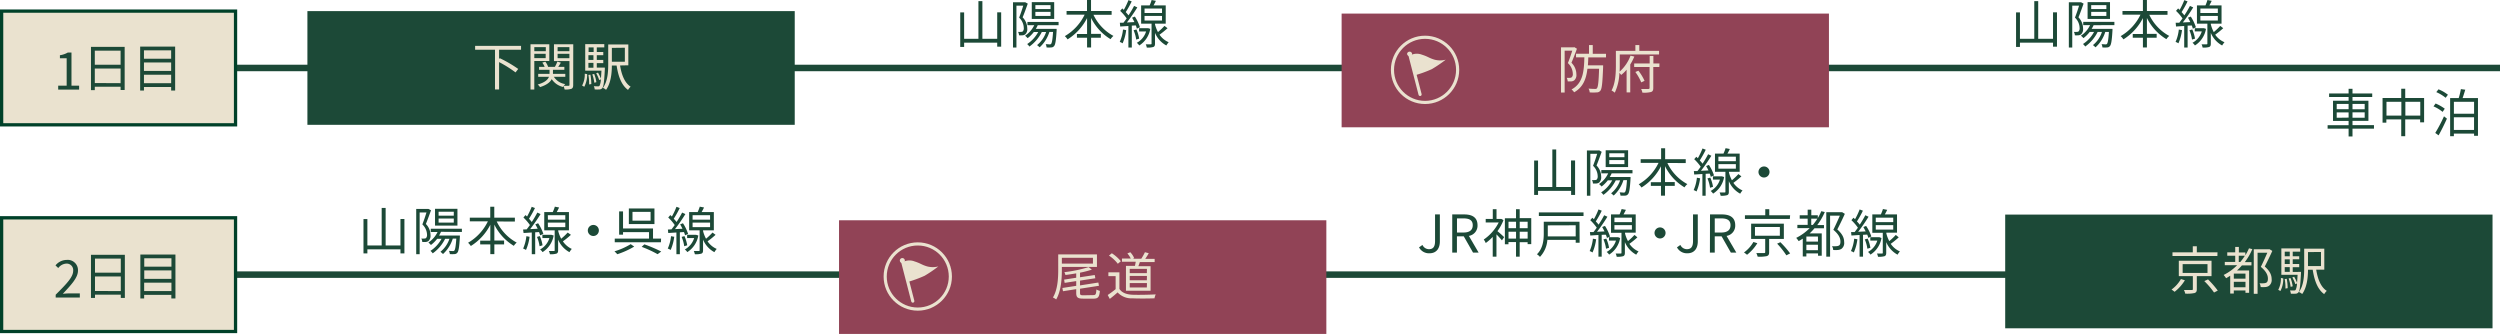 <svg xmlns="http://www.w3.org/2000/svg" viewBox="0 0 769.5 102.79"><defs><style>.cls-1{fill:#1c4937;}.cls-2,.cls-6,.cls-8{fill:none;}.cls-2{stroke:#1c4937;stroke-width:2px;}.cls-2,.cls-9{stroke-miterlimit:10;}.cls-3,.cls-4,.cls-7{fill:#914356;}.cls-4,.cls-6,.cls-7,.cls-8{stroke:#eae2cf;}.cls-4,.cls-6{stroke-width:0.97px;}.cls-5,.cls-9{fill:#eae2cf;}.cls-6,.cls-8{stroke-linecap:round;}.cls-7,.cls-8{stroke-width:0.97px;}.cls-9{stroke:#004129;stroke-width:1.01px;}</style></defs><g id="レイヤー_2" data-name="レイヤー 2"><g id="schedule"><path class="cls-1" d="M124.48,67.4V78h-1.22V76.75H113.08V78h-1.2V67.42h1.2v8.13h4.4V64h1.22V75.55h4.56V67.4Z"/><path class="cls-1" d="M132.67,64.73c-.48,1.31-1.06,2.94-1.59,4.21a4.91,4.91,0,0,1,1.43,3.42,2.18,2.18,0,0,1-.63,1.83,1.79,1.79,0,0,1-.83.29,9.23,9.23,0,0,1-1.07,0,2.5,2.5,0,0,0-.3-1.06,4.88,4.88,0,0,0,.92,0,1,1,0,0,0,.52-.13,1.43,1.43,0,0,0,.32-1.09A4.54,4.54,0,0,0,130,69.08c.47-1.17.93-2.59,1.27-3.68h-2.1V78.24h-1.06V64.31h3.59l.19,0Zm3.07,6.62a9.45,9.45,0,0,1-.59,1.14h6.4s0,.32,0,.48c-.19,3.2-.4,4.4-.8,4.83a1.11,1.11,0,0,1-.85.41,9.73,9.73,0,0,1-1.44,0,3.16,3.16,0,0,0-.27-1c.53.05,1,.07,1.21.07a.49.49,0,0,0,.45-.16c.24-.28.44-1.24.6-3.67h-1.09a10.73,10.73,0,0,1-3,4.74,9.74,9.74,0,0,0-.79-.69,8.7,8.7,0,0,0,2.77-4h-1.33a12,12,0,0,1-3.82,4.48,3.8,3.8,0,0,0-.69-.76,10.36,10.36,0,0,0,3.41-3.72h-1.35a10.2,10.2,0,0,1-1.92,1.91,6.28,6.28,0,0,0-.78-.76,8.2,8.2,0,0,0,2.83-3.25h-2.11v-1h9.59v1Zm5.06-1.92h-6.9V64.26h6.9Zm-1.12-4.25H135v1.21h4.67Zm0,2.08H135v1.26h4.67Z"/><path class="cls-1" d="M152.89,68.17a14.38,14.38,0,0,0,6.15,6.5,4.19,4.19,0,0,0-.88,1,15.76,15.76,0,0,1-6-6.53v4.9h3v1.18h-3v3h-1.24v-3H147.8V74.08h3.12v-4.9a16.63,16.63,0,0,1-6,6.54,5.47,5.47,0,0,0-.85-1,15.27,15.27,0,0,0,6.1-6.59h-5.56V67h6.29V63.64h1.24V67h6.34v1.19Z"/><path class="cls-1" d="M163,72.88a14.55,14.55,0,0,1-1.1,4.06,4.49,4.49,0,0,0-.88-.43,12.85,12.85,0,0,0,1-3.81Zm1.73-1.38v6.74h-1.05V71.56l-2.52.16L161,70.65l1.11-.05c.32-.4.65-.85,1-1.33a14.9,14.9,0,0,0-2-2.32l.64-.75q.24.21.48.45a23.33,23.33,0,0,0,1.43-3l1,.38a30.77,30.77,0,0,1-1.84,3.3,12,12,0,0,1,.86,1,31.85,31.85,0,0,0,1.71-2.9l1,.46a56.06,56.06,0,0,1-3.2,4.63l2.3-.11a13.27,13.27,0,0,0-.72-1.35l.86-.35A13,13,0,0,1,167.24,72l-1,.43a5.2,5.2,0,0,0-.33-1Zm1.43,1.17A11.93,11.93,0,0,1,167,75.5l-.92.29a11.06,11.06,0,0,0-.8-2.87Zm4.25-.18A7.5,7.5,0,0,1,167,77.6a3.7,3.7,0,0,0-.75-.82,6,6,0,0,0,2.86-3.5h-2.16v-1h2.61l.18,0Zm5.32-.21a23.77,23.77,0,0,1-2.47,2A6.68,6.68,0,0,0,176,76.62a5.47,5.47,0,0,0-.72,1,7.84,7.84,0,0,1-3.49-3.87V77c0,.6-.11.9-.53,1.07a6,6,0,0,1-2,.18,3.65,3.65,0,0,0-.32-1h1.54c.2,0,.25,0,.25-.23V70.89h-3.21V65.27h2.62a11.67,11.67,0,0,0,.64-1.66l1.31.25c-.22.48-.49,1-.73,1.41h3.76v5.62h-3.3v.21a10.39,10.39,0,0,0,.91,2.38,18.31,18.31,0,0,0,2-1.9Zm-7.08-4.67H174V66.23h-5.38Zm0,2.3H174V68.52h-5.38Z"/><path class="cls-1" d="M184.33,70.94a1.7,1.7,0,1,1-1.7-1.7A1.68,1.68,0,0,1,184.33,70.94Z"/><path class="cls-1" d="M195.21,75.9A25.38,25.38,0,0,1,190,78.25a9,9,0,0,0-.87-.89,21.15,21.15,0,0,0,5-2.21Zm8.23-1.34H189.22V73.44h10.55v-2h-8v.78h-1.2V65.06h1.2v5.27H201v3.11h2.48Zm-2-5.59h-7.88v-4.8h7.88Zm-1.19-3.76h-5.57v2.72h5.57Zm-1.92,10a43.46,43.46,0,0,1,5.19,2.21l-1.11.82a34.6,34.6,0,0,0-4.9-2.26Z"/><path class="cls-1" d="M207.53,72.88a14.55,14.55,0,0,1-1.1,4.06,4.31,4.31,0,0,0-.89-.43,12.27,12.27,0,0,0,1-3.81Zm1.73-1.38v6.74H208.2V71.56l-2.51.16-.11-1.07,1.1-.05c.32-.4.66-.85,1-1.33a14.3,14.3,0,0,0-2-2.32l.64-.75q.24.21.48.45a22,22,0,0,0,1.42-3l1,.38a29.13,29.13,0,0,1-1.84,3.3,10.61,10.61,0,0,1,.87,1c.65-1,1.26-2,1.71-2.9l1,.46a51.56,51.56,0,0,1-3.2,4.63l2.31-.11c-.23-.47-.47-.93-.72-1.35l.86-.35A13.34,13.34,0,0,1,211.8,72l-.94.43a6.08,6.08,0,0,0-.34-1Zm1.42,1.17a12,12,0,0,1,.85,2.83l-.93.29a11.06,11.06,0,0,0-.8-2.87Zm4.26-.18a7.5,7.5,0,0,1-3.39,5.11,3.51,3.51,0,0,0-.76-.82,6,6,0,0,0,2.87-3.5H211.5v-1h2.61l.17,0Zm5.31-.21a24.78,24.78,0,0,1-2.46,2,6.56,6.56,0,0,0,2.82,2.34,5.47,5.47,0,0,0-.72,1,7.79,7.79,0,0,1-3.49-3.87V77c0,.6-.11.9-.53,1.07a6,6,0,0,1-2,.18,4,4,0,0,0-.32-1h1.53c.21,0,.26,0,.26-.23V70.89h-3.22V65.27h2.63a14.7,14.7,0,0,0,.64-1.66l1.31.25c-.22.48-.5,1-.74,1.41h3.76v5.62H216.4v.21a10,10,0,0,0,.91,2.38,18.16,18.16,0,0,0,2-1.9Zm-7.07-4.67h5.38V66.23h-5.38Zm0,2.3h5.38V68.52h-5.38Z"/><line class="cls-2" x1="65.6" y1="20.92" x2="769.5" y2="20.92"/><line class="cls-2" x1="66.25" y1="84.53" x2="659.62" y2="84.53"/><rect class="cls-3" x="258.25" y="67.79" width="150" height="35"/><circle class="cls-4" cx="282.49" cy="85.11" r="10.03"/><path class="cls-5" d="M279.31,86.81a37.24,37.24,0,0,0,5.27-1.92A39,39,0,0,0,288.83,82a6.81,6.81,0,0,1-3.45,0c-1.73-.51-2-.94-3.87-1.53a4.28,4.28,0,0,0-3.66.23l-.1-.08h0"/><line class="cls-6" x1="277.74" y1="80.2" x2="280.96" y2="92.68"/><path class="cls-5" d="M278.51,80.21a.77.77,0,1,1-.77-.78A.78.78,0,0,1,278.51,80.21Z"/><path class="cls-5" d="M326.84,82.17V83c0,2.67-.21,6.56-1.75,9.17a4.49,4.49,0,0,0-1-.6c1.49-2.5,1.63-6,1.63-8.55V78.31h11.92v3.86Zm0-2.82v1.78h9.57V79.35Zm9.7,11.48c.72,0,.85-.29.93-1.74a3.5,3.5,0,0,0,1.07.44c-.16,1.86-.53,2.39-1.91,2.39h-3.25c-1.66,0-2.12-.37-2.12-1.79V89l-4.07.64-.19-1,4.26-.66V86.52l-3.56.55-.17-1,3.73-.58V84.14c-1.11.19-2.25.37-3.32.5a3.81,3.81,0,0,0-.33-.87,41.11,41.11,0,0,0,7.46-1.55l1,.77a28.92,28.92,0,0,1-3.64.94v1.41l4.53-.69.18,1-4.71.72v1.48l5.64-.89.19,1-5.83.91v1.32c0,.59.18.7,1.06.7Z"/><path class="cls-5" d="M344.56,88.93c.75,1.16,2.14,1.71,4,1.79s5.3,0,7.17-.11a5.92,5.92,0,0,0-.38,1.21c-1.74.07-5,.1-6.79,0A5.72,5.72,0,0,1,344,90c-.76.67-1.56,1.36-2.41,2l-.64-1.2A27.87,27.87,0,0,0,343.39,89v-4h-2.23V83.82h3.4Zm-.5-7.74a11,11,0,0,0-2.72-2.52l.88-.72A12,12,0,0,1,345,80.41Zm5.28.64c.08-.4.18-.84.24-1.26h-4.24v-1h2.71A7.37,7.37,0,0,0,347,78l.91-.36a6,6,0,0,1,1.19,1.81l-.42.18h2.61a17.18,17.18,0,0,0,1.12-2l1.18.31c-.33.59-.73,1.23-1.08,1.73h2.89v1h-4.56c-.14.43-.3.88-.45,1.26h3.76v7.56h-7.58V81.83Zm3.69.92h-5.3v1.33H353Zm0,2.19h-5.3v1.33H353Zm0,2.19h-5.3v1.35H353Z"/><rect class="cls-3" x="412.95" y="4.18" width="150" height="35"/><circle class="cls-7" cx="438.63" cy="21.5" r="10.03"/><path class="cls-5" d="M435.45,23.19a36.75,36.75,0,0,0,5.27-1.91A38.44,38.44,0,0,0,445,18.37a6.76,6.76,0,0,1-3.44,0c-1.73-.51-2-.95-3.87-1.53a4.28,4.28,0,0,0-3.66.23l-.1-.08h0"/><line class="cls-8" x1="433.88" y1="16.59" x2="437.1" y2="29.07"/><path class="cls-5" d="M434.65,16.59a.78.78,0,0,1-1.55,0,.78.78,0,0,1,1.55,0Z"/><rect class="cls-9" x="0.5" y="3.42" width="72" height="35"/><rect class="cls-1" x="94.62" y="3.42" width="150" height="35"/><rect class="cls-1" x="617.2" y="66.05" width="150" height="35"/><rect class="cls-9" x="0.5" y="67.04" width="72" height="35"/><path class="cls-1" d="M633.14,3.79V14.37h-1.22V13.14H621.74v1.3h-1.2V3.81h1.2v8.13h4.41V.35h1.21V11.94h4.56V3.79Z"/><path class="cls-1" d="M641.33,1.12c-.48,1.31-1.05,3-1.58,4.21a5,5,0,0,1,1.42,3.43,2.19,2.19,0,0,1-.62,1.82,1.72,1.72,0,0,1-.84.29,7.43,7.43,0,0,1-1.07,0,2.4,2.4,0,0,0-.3-1.06,4.26,4.26,0,0,0,.93,0,1,1,0,0,0,.51-.13,1.4,1.4,0,0,0,.32-1.09,4.51,4.51,0,0,0-1.43-3.17c.47-1.16.93-2.59,1.27-3.68h-2.1V14.63h-1.05V.7h3.58l.19,0Zm3.08,6.63a8.68,8.68,0,0,1-.6,1.13h6.41s0,.32,0,.48c-.19,3.21-.4,4.41-.8,4.84a1.09,1.09,0,0,1-.84.4,8.65,8.65,0,0,1-1.45,0,2.8,2.8,0,0,0-.27-1c.53,0,1,.06,1.22.06a.5.5,0,0,0,.45-.16c.24-.27.43-1.23.59-3.67H648a10.53,10.53,0,0,1-3,4.74,8.29,8.29,0,0,0-.79-.69,8.63,8.63,0,0,0,2.77-4.05h-1.32a12.13,12.13,0,0,1-3.83,4.49,3.85,3.85,0,0,0-.69-.77,10.28,10.28,0,0,0,3.41-3.72h-1.34a10.5,10.5,0,0,1-1.92,1.91,5.69,5.69,0,0,0-.79-.75,8.19,8.19,0,0,0,2.83-3.25h-2.11v-1h9.59v1Zm5.05-1.92h-6.9V.66h6.9Zm-1.12-4.26h-4.67V2.79h4.67Zm0,2.08h-4.67V4.91h4.67Z"/><path class="cls-1" d="M661.55,4.56a14.38,14.38,0,0,0,6.15,6.5,4.19,4.19,0,0,0-.88,1,15.76,15.76,0,0,1-6-6.53v4.9h3v1.18h-3v3h-1.23v-3h-3.13V10.47h3.13V5.57a16.75,16.75,0,0,1-6,6.55,4.84,4.84,0,0,0-.85-1,15.36,15.36,0,0,0,6.1-6.6H653.3V3.38h6.29V0h1.23V3.38h6.34V4.56Z"/><path class="cls-1" d="M671.62,9.27a14.55,14.55,0,0,1-1.1,4.06,4.49,4.49,0,0,0-.88-.43,12.55,12.55,0,0,0,1-3.81Zm1.73-1.38v6.74H672.3V8l-2.52.16L669.67,7l1.11,0c.32-.41.65-.85,1-1.33a14.46,14.46,0,0,0-2-2.32l.64-.76c.16.15.32.29.48.45a23.33,23.33,0,0,0,1.43-3l1,.39a29,29,0,0,1-1.84,3.29c.33.36.62.71.86,1a31.69,31.69,0,0,0,1.72-2.9l1,.46a51.56,51.56,0,0,1-3.2,4.63l2.3-.11a13.27,13.27,0,0,0-.72-1.35l.87-.35A13.51,13.51,0,0,1,675.9,8.4l-.95.44a5.06,5.06,0,0,0-.33-1Zm1.43,1.17a12.62,12.62,0,0,1,.85,2.83l-.93.29a10.89,10.89,0,0,0-.8-2.86ZM679,8.88a7.49,7.49,0,0,1-3.4,5.11,3.7,3.7,0,0,0-.75-.82,6,6,0,0,0,2.86-3.5h-2.16v-1h2.79Zm5.31-.2a26.7,26.7,0,0,1-2.47,2A6.59,6.59,0,0,0,684.7,13a5.87,5.87,0,0,0-.72,1,7.84,7.84,0,0,1-3.49-3.87v3.27c0,.59-.11.89-.53,1.07a6.3,6.3,0,0,1-2,.17,3.75,3.75,0,0,0-.32-1c.71,0,1.36,0,1.54,0s.25-.05.25-.22V7.28h-3.21V1.67h2.62A12.25,12.25,0,0,0,679.45,0l1.31.26c-.22.48-.49,1-.73,1.41h3.76V7.28h-3.3v.21a10.29,10.29,0,0,0,.91,2.39,19.35,19.35,0,0,0,2-1.91ZM677.27,4h5.38V2.62h-5.38Zm0,2.31h5.38V4.91h-5.38Z"/><path class="cls-1" d="M308.16,3.79V14.37h-1.22V13.14H296.76v1.3h-1.2V3.81h1.2v8.13h4.4V.35h1.22V11.94h4.56V3.79Z"/><path class="cls-1" d="M316.35,1.12c-.48,1.31-1.06,3-1.59,4.21a4.93,4.93,0,0,1,1.43,3.43,2.16,2.16,0,0,1-.63,1.82,1.68,1.68,0,0,1-.83.29,7.43,7.43,0,0,1-1.07,0,2.54,2.54,0,0,0-.3-1.06,4.16,4.16,0,0,0,.92,0,1,1,0,0,0,.52-.13,1.4,1.4,0,0,0,.32-1.09,4.56,4.56,0,0,0-1.43-3.17c.47-1.16.93-2.59,1.27-3.68h-2.1V14.63H311.8V.7h3.59l.19,0Zm3.07,6.63a8.63,8.63,0,0,1-.59,1.13h6.4s0,.32,0,.48c-.19,3.21-.4,4.41-.8,4.84a1.1,1.1,0,0,1-.85.4,8.52,8.52,0,0,1-1.44,0,3,3,0,0,0-.27-1c.53,0,1,.06,1.21.06a.49.49,0,0,0,.45-.16c.24-.27.44-1.23.6-3.67H323a10.62,10.62,0,0,1-3,4.74,9.74,9.74,0,0,0-.79-.69A8.7,8.7,0,0,0,322,9.84h-1.33a12.1,12.1,0,0,1-3.82,4.49,3.85,3.85,0,0,0-.69-.77,10.28,10.28,0,0,0,3.41-3.72h-1.35a9.91,9.91,0,0,1-1.92,1.91,5.59,5.59,0,0,0-.78-.75,8.27,8.27,0,0,0,2.83-3.25h-2.11v-1h9.59v1Zm5.06-1.92h-6.9V.66h6.9Zm-1.12-4.26h-4.67V2.79h4.67Zm0,2.08h-4.67V4.91h4.67Z"/><path class="cls-1" d="M336.57,4.56a14.38,14.38,0,0,0,6.15,6.5,4.19,4.19,0,0,0-.88,1,15.76,15.76,0,0,1-6-6.53v4.9h3v1.18h-3v3H334.6v-3h-3.12V10.47h3.12V5.57a16.66,16.66,0,0,1-6,6.55,4.84,4.84,0,0,0-.85-1,15.36,15.36,0,0,0,6.1-6.6h-5.56V3.38h6.29V0h1.24V3.38h6.34V4.56Z"/><path class="cls-1" d="M346.64,9.27a14.55,14.55,0,0,1-1.1,4.06,4.49,4.49,0,0,0-.88-.43,12.56,12.56,0,0,0,1-3.81Zm1.73-1.38v6.74h-1.05V8l-2.52.16L344.69,7l1.1,0c.33-.41.66-.85,1-1.33a14.46,14.46,0,0,0-2-2.32l.64-.76.48.45a23.33,23.33,0,0,0,1.43-3l1,.39a30.58,30.58,0,0,1-1.84,3.29c.33.36.62.71.86,1a29.34,29.34,0,0,0,1.71-2.9l1,.46a53.83,53.83,0,0,1-3.21,4.63l2.31-.11a13.27,13.27,0,0,0-.72-1.35l.86-.35a13.21,13.21,0,0,1,1.56,3.28l-.95.44a5.06,5.06,0,0,0-.33-1Zm1.43,1.17a12.06,12.06,0,0,1,.84,2.83l-.92.29a10.89,10.89,0,0,0-.8-2.86Zm4.25-.18A7.48,7.48,0,0,1,350.66,14a3.7,3.7,0,0,0-.75-.82,6,6,0,0,0,2.86-3.5h-2.16v-1h2.79Zm5.32-.2a26.7,26.7,0,0,1-2.47,2A6.59,6.59,0,0,0,359.72,13a5.87,5.87,0,0,0-.72,1,7.84,7.84,0,0,1-3.49-3.87v3.27c0,.59-.11.89-.53,1.07a6.3,6.3,0,0,1-2,.17,3.75,3.75,0,0,0-.32-1c.7,0,1.36,0,1.54,0s.25-.05.25-.22V7.28h-3.21V1.67h2.62A12.25,12.25,0,0,0,354.47,0l1.31.26c-.22.48-.49,1-.73,1.41h3.76V7.28h-3.3v.21a10.29,10.29,0,0,0,.91,2.39,19.35,19.35,0,0,0,2-1.91ZM352.29,4h5.38V2.62h-5.38Zm0,2.31h5.38V4.91h-5.38Z"/><path class="cls-1" d="M730.71,39.61H724.1V42h-1.2V39.61h-6.46V38.54h6.46V37.23h-4.8V31h4.8V29.86h-6V28.77h6V27.33h1.2v1.44h6.07v1.09H724.1V31H729v6.2H724.1v1.31h6.61Zm-11.47-6h3.66V32h-3.66Zm3.66,2.59V34.6h-3.66v1.65ZM724.1,32v1.64h3.75V32Zm3.75,2.58H724.1v1.65h3.75Z"/><path class="cls-1" d="M746.14,30.17v7.49h-1.22v-.91h-4.59v5.18H739.1V36.75h-4.58v1h-1.17V30.17h5.75V27.32h1.23v2.85Zm-7,5.41V31.34h-4.58v4.24Zm5.82,0V31.34h-4.59v4.24Z"/><path class="cls-1" d="M751.83,34.44a11.35,11.35,0,0,0-2.8-1.7l.65-.88a13.5,13.5,0,0,1,2.82,1.6Zm-2.26,6.48a47.4,47.4,0,0,0,2.69-5.12l.9.72c-.74,1.67-1.73,3.67-2.56,5.14Zm1-13.43a12,12,0,0,1,2.9,1.67l-.7.94a11.93,11.93,0,0,0-2.88-1.74Zm12.15,2.69V41.8h-1.2v-.68H755.3v.81h-1.15V30.18h2.64a20,20,0,0,0,.67-2.75l1.35.18c-.26.86-.55,1.81-.82,2.57Zm-7.41,1.16V35h6.21V31.34ZM761.51,40V36.09H755.3V40Z"/><path class="cls-5" d="M153.62,15.3v2.85l.21-.24a38.81,38.81,0,0,1,5.68,3.31l-.83,1.07a36.32,36.32,0,0,0-5.06-3.18v8.42h-1.26V15.3h-6.12V14.11h14.14V15.3Z"/><path class="cls-5" d="M164.46,18.77v8.79h-1.17V13.62h5.79v5.15Zm0-4.26v1.24H168V14.51Zm3.5,3.38V16.56h-3.5v1.33Zm8.47,8.25c0,.64-.13,1-.56,1.2a5.79,5.79,0,0,1-2.1.2,3.7,3.7,0,0,0-.32-1.05,1.58,1.58,0,0,0-.16.27,5.69,5.69,0,0,1-3.47-2.4c-.47.89-1.47,1.79-3.6,2.45a4.74,4.74,0,0,0-.71-.8c2.26-.63,3.14-1.54,3.46-2.37h-3.31v-.91h3.49V21.48h-3.22v-.9h1.71a5.55,5.55,0,0,0-.72-1.3l.93-.3a5.15,5.15,0,0,1,.86,1.6h2.08a10.85,10.85,0,0,0,.77-1.63l1.08.35c-.28.43-.56.9-.82,1.28h1.89v.9H170.2v1.25H174v.91h-3.52a5,5,0,0,0,3.5,2.24,4.17,4.17,0,0,0-.46.53c.67,0,1.3,0,1.49,0s.27-.08.27-.3V18.79h-4.77V13.62h5.94Zm-4.8-11.63v1.24h3.63V14.51Zm3.63,3.41V16.56h-3.63v1.36Z"/><path class="cls-5" d="M179.17,26.33a7.28,7.28,0,0,0,.82-3.65l.74.14a8.08,8.08,0,0,1-.89,3.89Zm7-5.53s0,.32,0,.49c-.2,3.93-.38,5.34-.78,5.82a1.13,1.13,0,0,1-.88.42,11.64,11.64,0,0,1-1.46,0,2.86,2.86,0,0,0-.27-1l1.28.05a.61.61,0,0,0,.47-.16,5,5,0,0,0,.41-2l-.51.22a10.05,10.05,0,0,0-.93-2.08l.56-.21a10.53,10.53,0,0,1,.9,1.86c.06-.64.11-1.44.17-2.45h-5V13.59H186v1h-2.31V16h2V17h-2v1.44h2v1h-2V20.8Zm-5-6.21V16h1.55V14.59ZM182.66,17h-1.55v1.44h1.55Zm-1.55,3.85h1.55V19.35h-1.55Zm.62,2.13a16.2,16.2,0,0,1,.28,2.9l-.68.11a14.53,14.53,0,0,0-.22-2.93Zm1.2,2.49a12,12,0,0,0-.62-2.58l.58-.13a10.43,10.43,0,0,1,.67,2.54Zm7.93-5.32c.46,2.93,1.44,5.38,3.25,6.53a4.7,4.7,0,0,0-.8,1c-2-1.44-3-4.12-3.52-7.51h-1.46c0,2.39-.32,5.46-1.79,7.48a3.67,3.67,0,0,0-.95-.61c1.49-2.07,1.62-5,1.62-7.35v-6h6.19V20.1Zm-2.53-5.41V19h4V14.69Z"/><path class="cls-1" d="M484.81,49.4V60h-1.22V58.75H473.41V60h-1.2V49.42h1.2v8.13h4.4V46H479V57.55h4.56V49.4Z"/><path class="cls-1" d="M493,46.73c-.48,1.31-1.06,2.94-1.59,4.21a4.91,4.91,0,0,1,1.43,3.42,2.18,2.18,0,0,1-.63,1.83,1.79,1.79,0,0,1-.83.29,9.23,9.23,0,0,1-1.07,0,2.5,2.5,0,0,0-.3-1.06,4.88,4.88,0,0,0,.92,0,1,1,0,0,0,.52-.13,1.43,1.43,0,0,0,.32-1.09,4.54,4.54,0,0,0-1.43-3.17c.47-1.17.93-2.59,1.27-3.68h-2.1V60.24h-1.06V46.31H492l.19-.05Zm3.07,6.62a9.45,9.45,0,0,1-.59,1.14h6.4s0,.32,0,.48c-.19,3.2-.4,4.4-.8,4.83a1.11,1.11,0,0,1-.85.41,9.73,9.73,0,0,1-1.44,0,3.16,3.16,0,0,0-.27-1c.53,0,1,.07,1.22.07a.48.48,0,0,0,.44-.16c.24-.28.44-1.24.6-3.67h-1.09a10.73,10.73,0,0,1-3,4.74,9.74,9.74,0,0,0-.79-.69,8.7,8.7,0,0,0,2.77-4h-1.33a12,12,0,0,1-3.82,4.48,3.8,3.8,0,0,0-.69-.76,10.36,10.36,0,0,0,3.41-3.72h-1.35a10.2,10.2,0,0,1-1.92,1.91,6.28,6.28,0,0,0-.78-.76A8.2,8.2,0,0,0,495,53.35h-2.11v-1h9.59v1Zm5.06-1.92h-6.9V46.26h6.9ZM500,47.18h-4.67v1.21H500Zm0,2.08h-4.67v1.26H500Z"/><path class="cls-1" d="M513.22,50.17a14.38,14.38,0,0,0,6.15,6.5,4.19,4.19,0,0,0-.88,1,15.76,15.76,0,0,1-6-6.53v4.9h3v1.18h-3v3h-1.24v-3h-3.12V56.08h3.12v-4.9a16.63,16.63,0,0,1-6,6.54,5.47,5.47,0,0,0-.85-1,15.27,15.27,0,0,0,6.1-6.59H505V49h6.29V45.64h1.24V49h6.34v1.19Z"/><path class="cls-1" d="M523.29,54.88a14.55,14.55,0,0,1-1.1,4.06,4.49,4.49,0,0,0-.88-.43,12.85,12.85,0,0,0,1-3.81ZM525,53.5v6.74h-1V53.56l-2.52.16-.11-1.07,1.11,0c.32-.4.65-.85,1-1.33a14.9,14.9,0,0,0-2-2.32l.64-.75.48.45a23.33,23.33,0,0,0,1.43-3l1,.38a30.77,30.77,0,0,1-1.84,3.3,12,12,0,0,1,.86,1,31.85,31.85,0,0,0,1.71-2.9l1,.46a56.06,56.06,0,0,1-3.2,4.63l2.3-.11a13.27,13.27,0,0,0-.72-1.35l.86-.35A13,13,0,0,1,527.57,54l-1,.43a5.2,5.2,0,0,0-.33-1Zm1.43,1.17a11.93,11.93,0,0,1,.84,2.83l-.92.29a11.06,11.06,0,0,0-.8-2.87Zm4.25-.18a7.5,7.5,0,0,1-3.39,5.11,3.7,3.7,0,0,0-.75-.82,6,6,0,0,0,2.86-3.5h-2.16v-1h2.61l.18,0Zm5.32-.21a23.77,23.77,0,0,1-2.47,2,6.68,6.68,0,0,0,2.82,2.34,5.47,5.47,0,0,0-.72,1,7.84,7.84,0,0,1-3.49-3.87V59c0,.6-.11.9-.53,1.07a6,6,0,0,1-2,.18,3.65,3.65,0,0,0-.32-1h1.54c.2,0,.25-.05.25-.23V52.89h-3.21V47.27h2.62a11.67,11.67,0,0,0,.64-1.66l1.31.25c-.22.48-.49,1-.73,1.41h3.76v5.62h-3.3v.21a10.39,10.39,0,0,0,.91,2.38,18.31,18.31,0,0,0,2-1.9Zm-7.08-4.67h5.38V48.23h-5.38Zm0,2.3h5.38V50.52h-5.38Z"/><path class="cls-1" d="M544.66,52.94a1.7,1.7,0,1,1-1.7-1.7A1.68,1.68,0,0,1,544.66,52.94Z"/><path class="cls-1" d="M436.78,76.14l1.05-.75a2.22,2.22,0,0,0,2,1.31c1.26,0,1.88-.72,1.88-2.49V66h1.48v8.31c0,2-.93,3.65-3.22,3.65A3.44,3.44,0,0,1,436.78,76.14Z"/><path class="cls-1" d="M447,66h3.68c2.39,0,4.1.87,4.1,3.32a3.18,3.18,0,0,1-2.66,3.29l3,5.14H453.4l-2.85-5h-2.11v5H447Zm3.46,5.57c1.84,0,2.85-.73,2.85-2.25s-1-2.1-2.85-2.1h-2v4.35Z"/><path class="cls-1" d="M462.77,67.77a14.87,14.87,0,0,1-1.86,3.38c.58.45,1.75,1.52,2.07,1.84l-.69,1c-.34-.44-1.09-1.25-1.68-1.85V79h-1.15V72.91a14.07,14.07,0,0,1-2.15,1.89,4.81,4.81,0,0,0-.61-1.07,14,14,0,0,0,4.6-5.25h-4V67.39h2.18v-3h1.15v3h1.28l.22,0Zm8.55-.62v8H470.2v-.61h-2.44V79h-1.13v-4.5h-2.32v.69H463.2v-8h3.43V64.39h1.13v2.76Zm-7,1.09v2h2.32v-2Zm2.32,5.2V71.32h-2.32v2.12Zm1.13-5.2v2h2.44v-2Zm2.44,5.2V71.32h-2.44v2.12Z"/><path class="cls-1" d="M486.21,74.72H485v-.88h-8.72A8.47,8.47,0,0,1,474,79.07a4.27,4.27,0,0,0-.93-.81c1.89-1.84,2.1-4.44,2.1-6.44V68.24h11Zm1.2-9.35v1.12H473.66V65.37Zm-11,4v2.5c0,.28,0,.59,0,.89H485V69.34Z"/><path class="cls-1" d="M491.29,73.65a14.54,14.54,0,0,1-1.11,4.06,4,4,0,0,0-.88-.43,12.55,12.55,0,0,0,1-3.81ZM493,72.27V79H492V72.33l-2.51.16-.11-1.07,1.1,0c.32-.4.66-.85,1-1.33a14.3,14.3,0,0,0-2-2.32l.64-.75c.16.15.32.29.48.45a22,22,0,0,0,1.42-3l1,.38a28.28,28.28,0,0,1-1.84,3.3,10.61,10.61,0,0,1,.87,1c.65-1,1.26-2,1.71-2.9l1,.46a51.56,51.56,0,0,1-3.2,4.63l2.31-.11c-.23-.47-.47-.93-.72-1.35l.86-.35a13.34,13.34,0,0,1,1.55,3.28l-.94.43a6.08,6.08,0,0,0-.34-1Zm1.42,1.17a12,12,0,0,1,.85,2.83l-.93.29a11.06,11.06,0,0,0-.8-2.87Zm4.26-.18a7.51,7.51,0,0,1-3.39,5.11,3.51,3.51,0,0,0-.76-.82,6,6,0,0,0,2.87-3.5h-2.16V73h2.61l.17,0Zm5.31-.21a24.78,24.78,0,0,1-2.46,2,6.56,6.56,0,0,0,2.82,2.34,5.87,5.87,0,0,0-.72,1,7.79,7.79,0,0,1-3.49-3.87v3.26c0,.6-.12.9-.53,1.08a6.38,6.38,0,0,1-2,.17,3.62,3.62,0,0,0-.31-1c.7,0,1.36,0,1.53,0s.26,0,.26-.23V71.66h-3.22V66h2.63a14.7,14.7,0,0,0,.64-1.66l1.31.25c-.23.48-.5,1-.74,1.41h3.76v5.62h-3.29v.21a9.79,9.79,0,0,0,.91,2.38,18.16,18.16,0,0,0,2-1.9Zm-7.07-4.67h5.38V67h-5.38Zm0,2.3h5.38V69.29h-5.38Z"/><path class="cls-1" d="M512.66,71.71A1.7,1.7,0,1,1,511,70,1.7,1.7,0,0,1,512.66,71.71Z"/><path class="cls-1" d="M516.17,76.14l1.05-.75a2.22,2.22,0,0,0,2,1.31c1.26,0,1.89-.72,1.89-2.49V66h1.47v8.31c0,2-.93,3.65-3.22,3.65A3.45,3.45,0,0,1,516.17,76.14Z"/><path class="cls-1" d="M526.34,66H530c2.39,0,4.1.87,4.1,3.32a3.17,3.17,0,0,1-2.66,3.29l3,5.14h-1.68l-2.85-5h-2.11v5h-1.49Zm3.46,5.57c1.84,0,2.85-.73,2.85-2.25s-1-2.1-2.85-2.1h-2v4.35Z"/><path class="cls-1" d="M540.91,74.86a13.64,13.64,0,0,1-3.17,3.56,8.91,8.91,0,0,0-.94-.71,10.38,10.38,0,0,0,2.9-3.23Zm10-7.47H537.09V66.25h6.26V64.39h1.23v1.86H551Zm-6.37,6.16v4.08c0,.69-.16,1-.71,1.2A10.92,10.92,0,0,1,541,79a4.82,4.82,0,0,0-.41-1.11c1.11,0,2.1,0,2.37,0s.37-.06.37-.28V73.55H539V68.84h10.07v4.71Zm-4.36-1h7.66V69.88h-7.66Zm7.82,2a28.37,28.37,0,0,1,3,3.45l-1.16.59A24,24,0,0,0,547,75Z"/><path class="cls-1" d="M561.67,65.27a18.64,18.64,0,0,1-2.32,4h2.07v1h-2.93A17.24,17.24,0,0,1,557,71.84h3.73v6.88h-1.14V78H556v.94h-1.11V73.45a14.61,14.61,0,0,1-1.26.77,8,8,0,0,0-.76-1,15.63,15.63,0,0,0,4.15-3h-3.79v-1h3.17V67.31h-2.45V66.25h2.45V64.54h1.12v1.71h2v.88A17,17,0,0,0,560.6,65Zm-2.11,7.54H556v1.56h3.58Zm0,4.2V75.33H556V77ZM558,69.23a20.4,20.4,0,0,0,1.39-1.92H557.5v1.92Zm9.84-3.41c-.67,1.5-1.55,3.33-2.32,4.8,1.68,1.49,2.11,2.74,2.11,3.87a2.24,2.24,0,0,1-.81,2.09,2.47,2.47,0,0,1-1.08.36,9,9,0,0,1-1.48,0,2.78,2.78,0,0,0-.36-1.17,8,8,0,0,0,1.36,0,1.81,1.81,0,0,0,.76-.19c.35-.19.48-.67.46-1.25,0-1-.5-2.21-2.18-3.6.69-1.36,1.44-3.06,2-4.34h-3V79h-1.17V65.31h4.69l.19,0Z"/><path class="cls-1" d="M571.71,73.65a14.55,14.55,0,0,1-1.1,4.06,4.31,4.31,0,0,0-.89-.43,12.27,12.27,0,0,0,1-3.81Zm1.73-1.38V79h-1.06V72.33l-2.51.16-.11-1.07,1.1,0c.32-.4.66-.85,1-1.33a14.3,14.3,0,0,0-2-2.32l.64-.75c.16.15.32.29.48.45a22,22,0,0,0,1.42-3l1,.38a28.28,28.28,0,0,1-1.84,3.3,10.61,10.61,0,0,1,.87,1c.65-1,1.26-2,1.71-2.9l1,.46a51.56,51.56,0,0,1-3.2,4.63l2.31-.11c-.23-.47-.47-.93-.72-1.35l.86-.35A13.34,13.34,0,0,1,576,72.78l-.94.43a6.08,6.08,0,0,0-.34-1Zm1.42,1.17a12,12,0,0,1,.85,2.83l-.93.29a11.06,11.06,0,0,0-.8-2.87Zm4.26-.18a7.48,7.48,0,0,1-3.39,5.11,3.51,3.51,0,0,0-.76-.82,6,6,0,0,0,2.87-3.5h-2.16V73h2.61l.17,0Zm5.31-.21a24.78,24.78,0,0,1-2.46,2,6.56,6.56,0,0,0,2.82,2.34,5.87,5.87,0,0,0-.72,1,7.79,7.79,0,0,1-3.49-3.87v3.26c0,.6-.12.9-.53,1.08a6.34,6.34,0,0,1-2,.17,4,4,0,0,0-.32-1c.7,0,1.36,0,1.53,0s.26,0,.26-.23V71.66h-3.22V66h2.63a14.7,14.7,0,0,0,.64-1.66l1.31.25c-.23.48-.5,1-.74,1.41h3.76v5.62h-3.29v.21a9.79,9.79,0,0,0,.91,2.38,18.16,18.16,0,0,0,2-1.9Zm-7.07-4.67h5.38V67h-5.38Zm0,2.3h5.38V69.29h-5.38Z"/><path class="cls-1" d="M17.91,26.36h2.61V17.94H18.44V17a6.9,6.9,0,0,0,2.43-.83H22V26.36h2.35v1.22H17.91Z"/><path class="cls-1" d="M38.37,14.43V27.7H37.12v-1H29.18v1.05H28V14.43ZM29.18,15.6v4.32h7.94V15.6Zm7.94,10V21.09H29.18v4.47Z"/><path class="cls-1" d="M53.91,14.34V27.86H52.68V26.77H44.31v1.09H43.14V14.34Zm-9.6,1.15v2.59h8.37V15.49Zm0,3.73v2.62h8.37V19.22Zm8.37,6.38V23H44.31V25.6Z"/><path class="cls-1" d="M17.14,90.71c3.44-3.42,5.38-5.47,5.38-7.34a2,2,0,0,0-2.16-2.23,3.34,3.34,0,0,0-2.43,1.36l-.85-.81A4.49,4.49,0,0,1,20.54,80,3.16,3.16,0,0,1,24,83.3c0,2.15-2,4.28-4.66,7.13.61-.05,1.31-.12,1.92-.12h3.31v1.27H17.14Z"/><path class="cls-1" d="M38.43,78.43V91.7H37.18v-1H29.24v1H28V78.43ZM29.24,79.6v4.32h7.94V79.6Zm7.94,10V85.09H29.24v4.47Z"/><path class="cls-1" d="M54,78.34V91.86H52.74V90.77H44.37v1.09H43.2V78.34Zm-9.6,1.15v2.59h8.37V79.49Zm0,3.73v2.62h8.37V83.22Zm8.37,6.38V87H44.37V89.6Z"/><path class="cls-5" d="M672.51,86.27a13.44,13.44,0,0,1-3.17,3.55c-.26-.22-.67-.52-.94-.7a10.22,10.22,0,0,0,2.89-3.23Zm10-7.47H668.69V77.66h6.25V75.8h1.24v1.86h6.37ZM676.18,85V89c0,.69-.16,1-.71,1.2a11,11,0,0,1-2.85.18,4.78,4.78,0,0,0-.4-1.11c1.11,0,2.1,0,2.37,0s.37-.06.37-.29V85h-4.32V80.25h10.07V85Zm-4.36-1h7.65V81.29h-7.65Zm7.81,2a28.22,28.22,0,0,1,3,3.44l-1.15.6a24,24,0,0,0-3-3.52Z"/><path class="cls-5" d="M693.27,76.68a18.64,18.64,0,0,1-2.32,4H693v1h-2.93a14.92,14.92,0,0,1-1.52,1.56h3.73v6.88h-1.13v-.72h-3.59v.94h-1.1V84.86c-.4.27-.83.53-1.27.77a8,8,0,0,0-.75-1,15.53,15.53,0,0,0,4.15-3h-3.8v-1H688V78.72h-2.45V77.66H688V76h1.12v1.71h2v.88a18.37,18.37,0,0,0,1.12-2.16Zm-2.11,7.54h-3.59v1.56h3.59Zm0,4.2V86.74h-3.59v1.68Zm-1.59-7.78a18.84,18.84,0,0,0,1.4-1.92h-1.88v1.92Zm9.85-3.41c-.67,1.5-1.56,3.33-2.32,4.8,1.68,1.49,2.11,2.74,2.11,3.87a2.24,2.24,0,0,1-.82,2.08,2.32,2.32,0,0,1-1.07.37,9.15,9.15,0,0,1-1.49,0,2.63,2.63,0,0,0-.35-1.17,8,8,0,0,0,1.36,0,1.81,1.81,0,0,0,.75-.19c.35-.19.48-.67.47-1.25,0-1-.5-2.21-2.18-3.6.69-1.36,1.44-3.06,2-4.34h-3V90.43h-1.17V76.72h4.69l.19,0Z"/><path class="cls-5" d="M701.24,89.2a7.28,7.28,0,0,0,.82-3.65l.73.15a8.07,8.07,0,0,1-.88,3.88Zm7-5.52s0,.32,0,.48c-.21,3.94-.38,5.34-.78,5.82a1.13,1.13,0,0,1-.88.42,11.64,11.64,0,0,1-1.46,0,2.93,2.93,0,0,0-.27-1l1.28,0a.55.55,0,0,0,.46-.16,4.88,4.88,0,0,0,.42-2l-.51.23a9.61,9.61,0,0,0-.93-2.08l.56-.21a11.2,11.2,0,0,1,.9,1.85c.06-.64.11-1.44.17-2.45h-5V76.46H708v1h-2.3v1.41h2v.94h-2v1.44h2v1h-2v1.46Zm-5-6.21v1.41h1.55V77.47Zm1.55,2.35h-1.55v1.44h1.55Zm-1.55,3.86h1.55V82.22h-1.55Zm.62,2.13a16.09,16.09,0,0,1,.28,2.89l-.68.12a14.48,14.48,0,0,0-.22-2.93Zm1.2,2.48a12.15,12.15,0,0,0-.62-2.58l.58-.13a10.38,10.38,0,0,1,.67,2.55ZM712.93,83c.46,2.93,1.44,5.38,3.25,6.53a5.28,5.28,0,0,0-.8,1c-2-1.44-3-4.11-3.53-7.51H710.4c0,2.39-.32,5.46-1.79,7.48a3.67,3.67,0,0,0-1-.61c1.49-2.06,1.62-5,1.62-7.35v-6h6.19V83Zm-2.53-5.41v4.31h4V77.56Z"/><path class="cls-5" d="M485.38,15c-.48,1.34-1.12,3-1.69,4.32a5,5,0,0,1,1.52,3.52,2.18,2.18,0,0,1-.66,1.89,1.78,1.78,0,0,1-.86.32,10.94,10.94,0,0,1-1.15,0,2.65,2.65,0,0,0-.31-1.09c.4,0,.72,0,1,0a1.1,1.1,0,0,0,.53-.16,1.32,1.32,0,0,0,.35-1.1,4.66,4.66,0,0,0-1.52-3.29c.5-1.18,1-2.7,1.36-3.82h-2.35V28.48h-1.12V14.56h3.92l.17-.05Zm3.49,2.67c0,.83-.06,1.65-.12,2.43h4.69v.55c-.2,4.93-.37,6.7-.85,7.27a1.36,1.36,0,0,1-1.11.52,14,14,0,0,1-2.17,0,2.8,2.8,0,0,0-.36-1.17c.88.08,1.7.1,2,.1s.45,0,.58-.21c.35-.36.54-1.9.67-6h-3.59c-.36,3.11-1.32,5.7-4.09,7.25a4.09,4.09,0,0,0-.8-.88c3.55-1.9,3.84-5.62,3.95-9.89H485.1v-1.1h4V13.87h1.15v2.69h4.08v1.1Z"/><path class="cls-5" d="M503.05,17.41a16.57,16.57,0,0,1-1.26,2.43v8.61h-1.12v-7A10.62,10.62,0,0,1,499,23.07c-.13-.17-.36-.45-.55-.66a15.36,15.36,0,0,1-1.42,6.12,4.79,4.79,0,0,0-1-.67c1.23-2.28,1.34-5.49,1.34-7.8v-4.4h6V13.88h1.21v1.78h6.08v1.1H498.56v3.3c0,.59,0,1.27-.05,2a12.21,12.21,0,0,0,3.36-4.93Zm7.7,3.21h-1.87v6.44c0,.72-.18,1.07-.67,1.25a8.52,8.52,0,0,1-2.69.2,3.41,3.41,0,0,0-.39-1.12c1,0,2,0,2.23,0s.38-.1.38-.37V20.62H503V19.53h4.77V17.21h1.14v2.32h1.87Zm-5.58,4.74a15.08,15.08,0,0,0-1.81-3.2l.94-.4a14.92,14.92,0,0,1,1.89,3.12Z"/></g></g></svg>